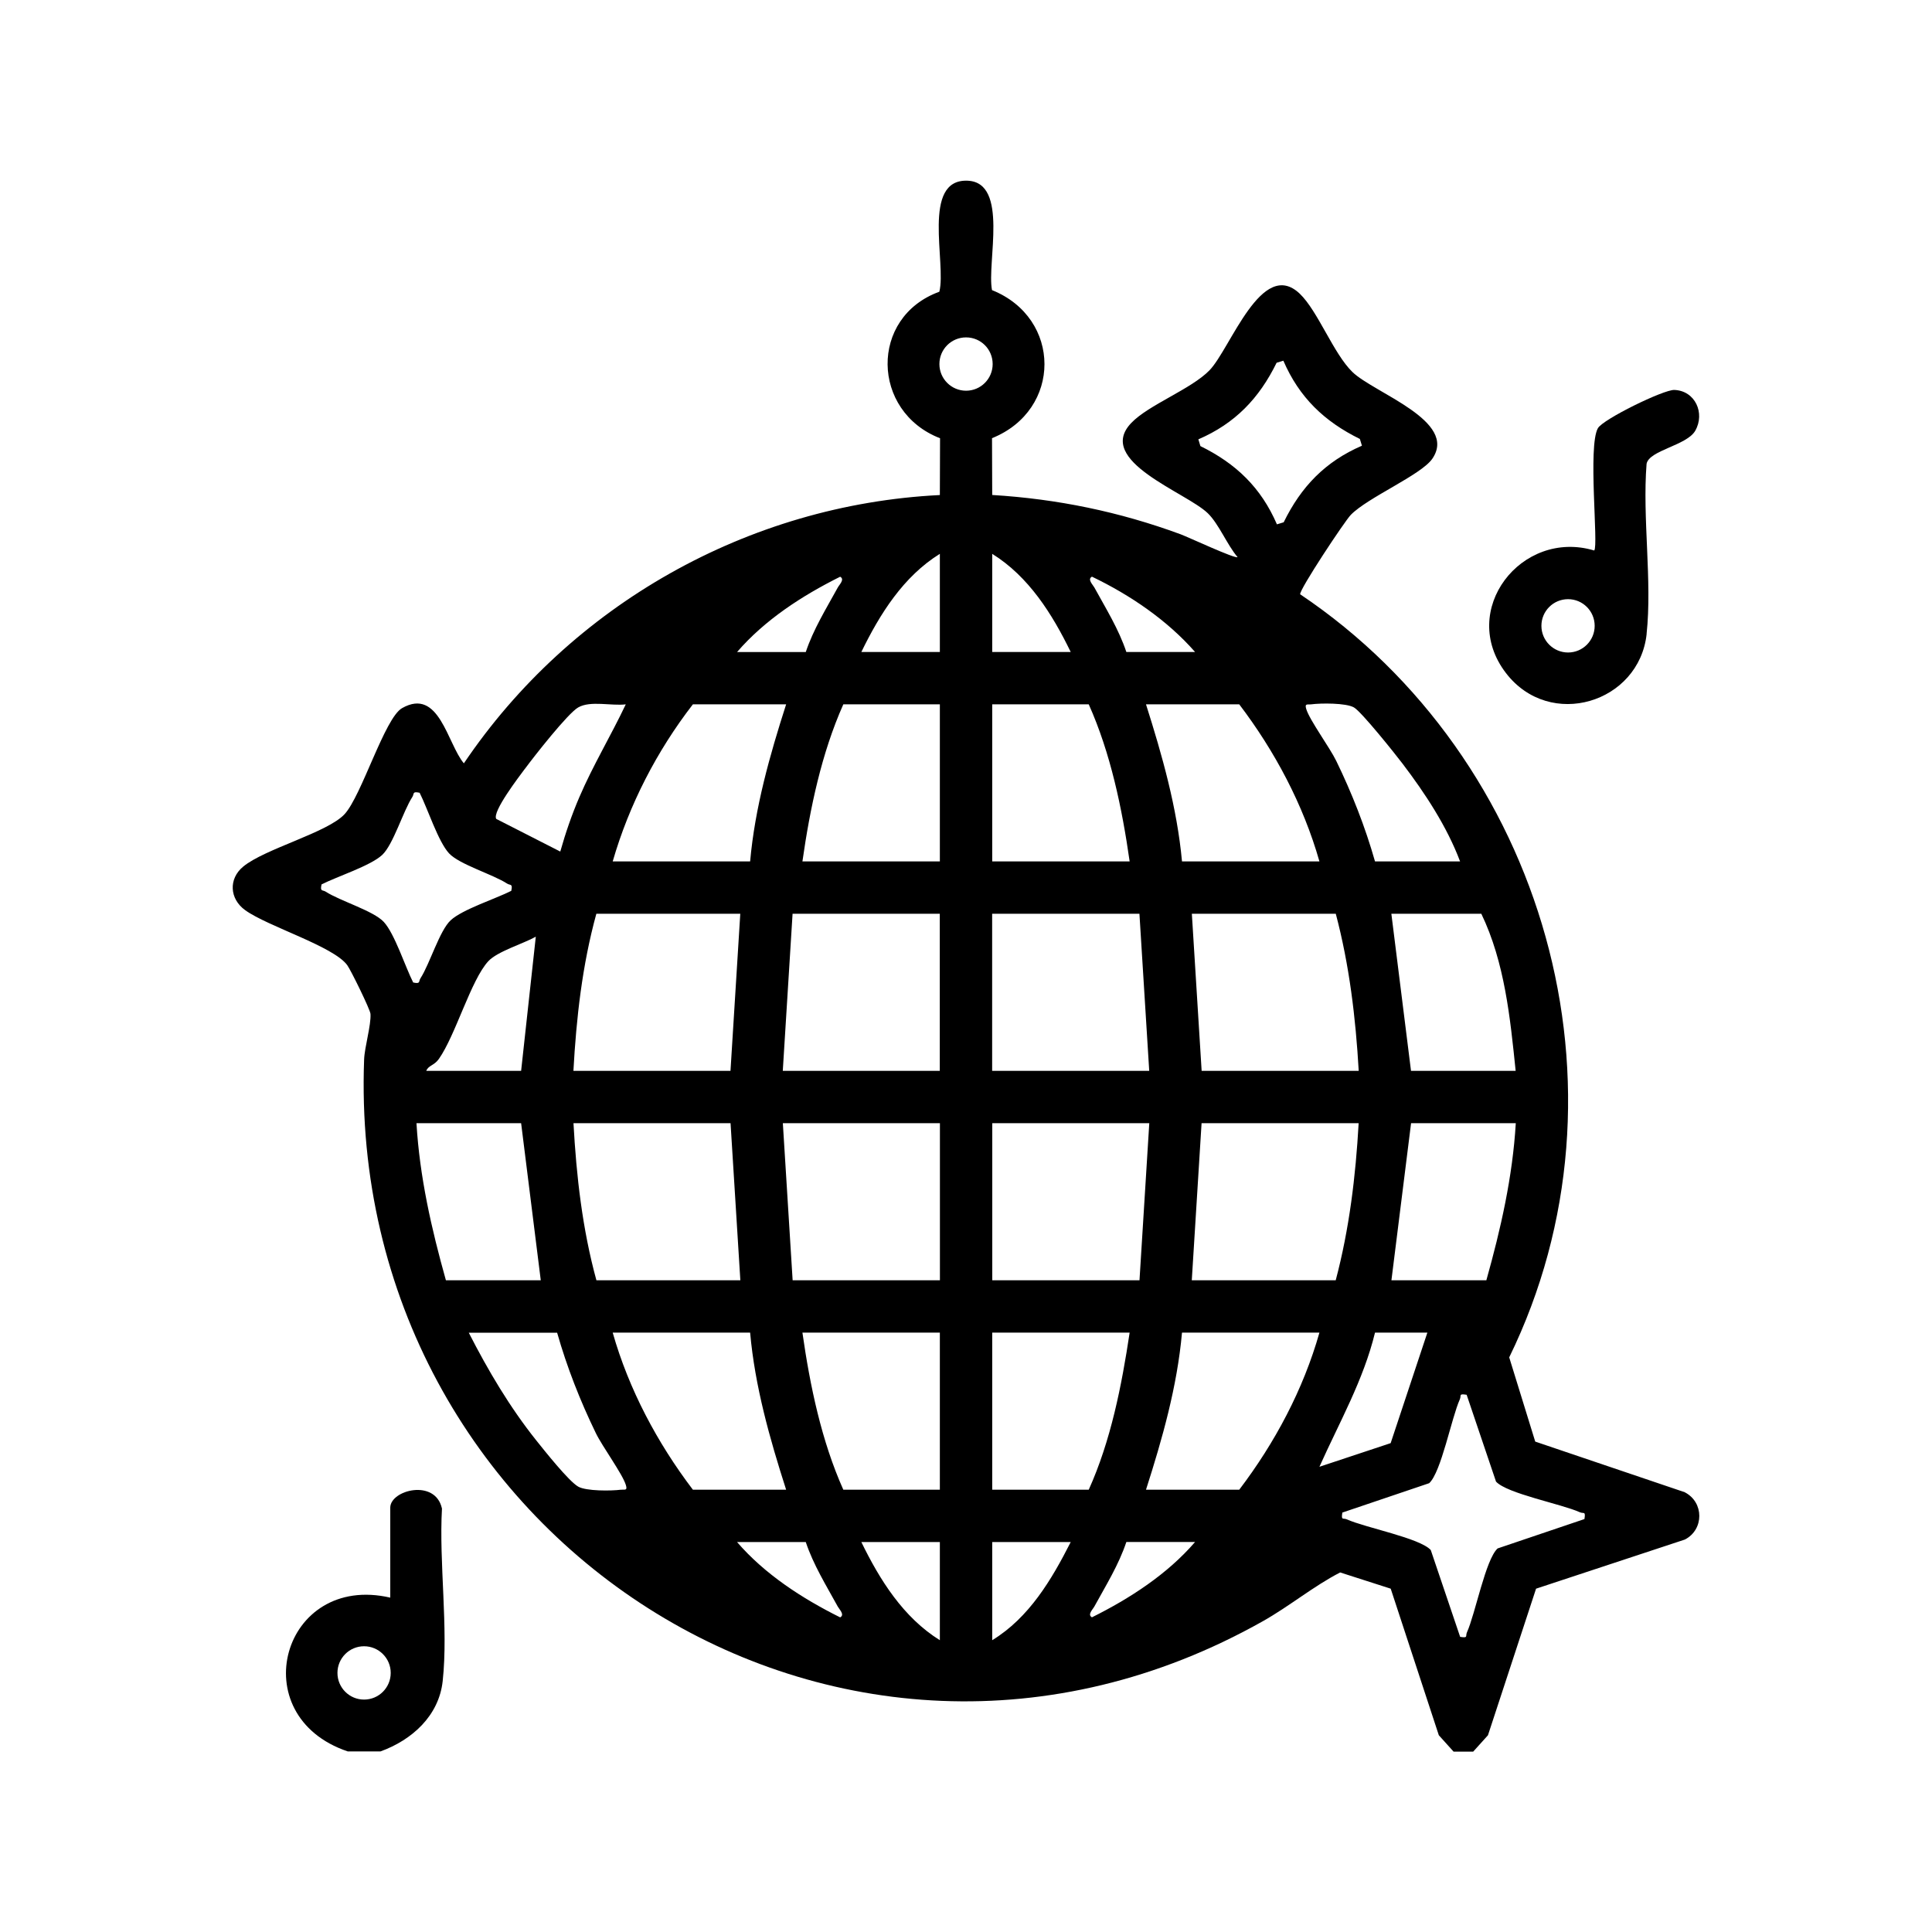 <svg xmlns="http://www.w3.org/2000/svg" id="Layer_1" data-name="Layer 1" viewBox="0 0 300 300"><path d="M261.63,231.72l-23.24-7.87-4.04-13.08c20.33-41.62,5.57-92.95-32.46-118.49-.14-.72,6.93-11.38,7.86-12.33,2.62-2.7,10.88-6.18,12.64-8.69,4.1-5.88-9.01-10.22-12.39-13.5-2.93-2.84-5.36-9.46-8.17-12.15-5.91-5.64-10.76,8.53-14.02,11.89-2.84,2.93-9.45,5.35-12.15,8.18-5.65,5.9,8.54,10.76,11.89,14.02,1.71,1.66,3,4.91,4.62,6.81-.37.3-7.66-3.11-8.88-3.56-9.49-3.49-19.09-5.47-29.22-6.09l-.03-8.82c10.88-4.37,10.84-18.65,0-22.99-.84-4.21,2.67-16.72-3.79-16.99-7.23-.3-3.26,12.83-4.39,17.24-10.88,3.95-10.58,18.61.11,22.75l-.03,8.82c-29.77,1.48-57.32,17.07-73.91,41.66-2.57-3.04-3.84-11.85-9.6-8.57-2.7,1.54-6.28,13.61-8.93,16.47-2.65,2.86-12.4,5.37-15.74,8.14-2.3,1.9-2.12,5.01.31,6.76,3.5,2.53,13.71,5.6,15.85,8.54.56.77,3.57,6.9,3.61,7.57.11,1.77-.92,5.14-.99,7.09-2.76,73.97,73.9,124.17,139.54,87.22,4.14-2.33,7.9-5.46,12.02-7.58l7.85,2.52,7.47,22.76,2.29,2.54h3.05l2.29-2.54,7.47-22.76,23.11-7.63c2.99-1.55,2.98-5.78,0-7.33ZM130.45,89.55c.77.4-.11,1.22-.36,1.68-1.79,3.27-3.78,6.46-4.97,10.02h-10.67c4.31-5,10.1-8.75,16-11.69ZM122.07,109.37c-2.54,7.91-4.85,16.06-5.59,24.39h-21.34c2.54-8.79,6.85-17.15,12.45-24.39h14.48ZM113.43,166.28h-24.39c.45-8.21,1.37-16.44,3.56-24.39h22.35l-1.52,24.39ZM114.96,198.8h-22.35c-2.18-7.95-3.11-16.17-3.56-24.39h24.39l1.52,24.39ZM81.52,119.37c1.39-1.89,6.64-8.59,8.26-9.52,1.91-1.1,5.18-.2,7.39-.48-2.3,4.86-5.07,9.43-7.2,14.39-1.18,2.74-2.16,5.6-2.97,8.47l-9.94-5.07c-.69-1.08,3.62-6.66,4.45-7.79ZM59.59,143.15c-1.61-1.73-6.77-3.24-9.01-4.69-.49-.32-.91.05-.65-1.13,2.4-1.22,7.59-2.88,9.41-4.57,1.73-1.61,3.24-6.77,4.69-9.01.32-.49-.05-.91,1.13-.65,1.22,2.4,2.88,7.59,4.57,9.41,1.61,1.73,6.77,3.24,9.01,4.69.49.32.91-.05.65,1.13-2.4,1.22-7.59,2.88-9.41,4.57-1.73,1.61-3.24,6.77-4.69,9.01-.32.49.05.91-1.13.65-1.22-2.4-2.88-7.59-4.57-9.41ZM83.2,145.44l-2.28,20.84h-14.73c.34-.87,1.22-.8,1.96-1.85,2.6-3.7,4.98-12.27,7.68-15.18,1.41-1.52,5.45-2.72,7.37-3.8ZM64.66,174.41h16.26l3.05,24.39h-14.73c-2.24-7.98-4.08-16.07-4.57-24.39ZM96.42,231.32c-1.5.2-5.41.23-6.64-.48-1.49-.86-5.24-5.59-6.52-7.19-4.11-5.15-7.48-10.86-10.47-16.71h13.72c1.52,5.35,3.58,10.59,6.01,15.59,1,2.07,4.12,6.31,4.66,8.05.29.94-.17.68-.75.75ZM95.14,206.93h21.34c.74,8.33,3.05,16.48,5.59,24.39h-14.48c-5.53-7.28-9.94-15.57-12.45-24.39ZM130.45,251.14c-5.9-2.94-11.69-6.69-16-11.69h10.67c1.19,3.56,3.18,6.75,4.97,10.02.25.45,1.13,1.28.36,1.68ZM145.94,254.69c-5.67-3.53-9.32-9.34-12.19-15.24h12.19v15.24ZM145.94,231.32h-14.99c-3.39-7.58-5.17-16.12-6.35-24.39h21.34v24.39ZM145.94,198.8h-22.86l-1.52-24.39h24.39v24.39ZM145.94,166.28h-24.39l1.52-24.39h22.86v24.39ZM145.94,133.76h-21.34c1.18-8.27,2.97-16.8,6.35-24.39h14.99v24.39ZM145.94,101.24h-12.19c2.87-5.9,6.52-11.72,12.19-15.24v15.24ZM150.01,60.67c-2.28,0-4.14-1.85-4.14-4.14s1.85-4.14,4.14-4.14,4.13,1.85,4.13,4.14-1.85,4.14-4.13,4.14ZM230.79,198.8h-14.73l3.05-24.39h16.26c-.49,8.32-2.33,16.41-4.57,24.39ZM235.36,166.28h-16.26l-3.05-24.39h13.97c3.63,7.55,4.48,16.14,5.33,24.39ZM203.6,109.37c1.5-.2,5.4-.23,6.64.48,1.18.68,6.37,7.18,7.54,8.72,3.5,4.6,6.9,9.77,8.94,15.19h-13.21c-1.52-5.35-3.58-10.59-6.01-15.59-1-2.07-4.12-6.31-4.66-8.05-.29-.94.17-.68.75-.75ZM186.59,166.28l-1.52-24.39h22.35c2.11,7.96,3.09,16.17,3.56,24.39h-24.39ZM210.97,174.41c-.46,8.22-1.45,16.43-3.56,24.39h-22.35l1.52-24.39h24.39ZM186.4,69.27l-.32-1.05c5.7-2.46,9.44-6.36,12.15-11.89l1.05-.32c2.46,5.7,6.36,9.44,11.88,12.15l.32,1.05c-5.7,2.46-9.44,6.36-12.15,11.89l-1.05.32c-2.46-5.7-6.36-9.44-11.88-12.15ZM192.43,109.37c5.53,7.28,9.94,15.57,12.45,24.39h-21.34c-.76-8.31-3.08-16.48-5.59-24.39h14.48ZM169.57,89.55c5.93,2.85,11.67,6.75,16,11.69h-10.67c-1.19-3.56-3.18-6.75-4.97-10.02-.25-.45-1.13-1.28-.36-1.68ZM154.07,86c5.67,3.53,9.32,9.34,12.19,15.24h-12.19v-15.24ZM154.07,109.37h14.99c3.39,7.58,5.17,16.12,6.35,24.39h-21.34v-24.39ZM154.07,141.89h22.86l1.52,24.39h-24.39v-24.39ZM154.07,174.41h24.39l-1.52,24.39h-22.86v-24.39ZM154.07,254.69v-15.24h12.19c-2.97,5.85-6.46,11.74-12.19,15.24ZM154.07,231.32v-24.39h21.34c-1.24,8.26-2.93,16.81-6.35,24.39h-14.99ZM169.57,251.14c-.77-.4.11-1.22.36-1.68,1.79-3.27,3.78-6.46,4.97-10.02h10.67c-4.31,5-10.1,8.75-16,11.69ZM192.43,231.32h-14.48c2.54-7.91,4.85-16.06,5.59-24.39h21.34c-2.5,8.82-6.91,17.1-12.45,24.39ZM204.88,227.76c3.07-6.86,6.84-13.45,8.63-20.83h8.13l-5.7,17.16-11.06,3.67ZM246.03,235.88l-13.48,4.56c-1.87,1.7-3.47,10.17-4.76,13.02-.27.6.24.92-1.06.71l-4.56-13.48c-1.7-1.87-10.16-3.47-13.02-4.76-.6-.27-.92.24-.71-1.06l13.48-4.56c1.87-1.7,3.47-10.17,4.76-13.02.27-.6-.24-.92,1.06-.71l4.56,13.48c1.7,1.87,10.16,3.47,13.02,4.76.6.27.92-.24.71,1.06Z"></path><path d="M68.62,234.22c-1.04-4.65-8.02-2.85-8.02-.11v13.97c-16.76-3.87-23.01,18.35-6.6,23.88h5.08c4.87-1.76,9.07-5.51,9.66-10.92.9-8.33-.59-18.31-.11-26.82ZM56.53,263.91c-2.28,0-4.13-1.85-4.13-4.14s1.85-4.14,4.13-4.14,4.14,1.85,4.14,4.14-1.85,4.14-4.14,4.14Z"></path><path d="M255.68,98.45c.89-8.25-.67-18,0-26.43.4-2.11,6.25-2.84,7.56-5.14,1.55-2.73-.01-6.21-3.25-6.33-1.68-.06-11.08,4.55-11.87,5.94-1.59,2.8.12,18.26-.57,18.99-11.31-3.39-21.19,9.3-13.7,19.04,6.83,8.89,20.68,4.62,21.84-6.08ZM243.49,93.04c2.28,0,4.13,1.85,4.13,4.14s-1.85,4.14-4.13,4.14-4.14-1.85-4.14-4.14,1.85-4.14,4.14-4.14Z"></path></svg>